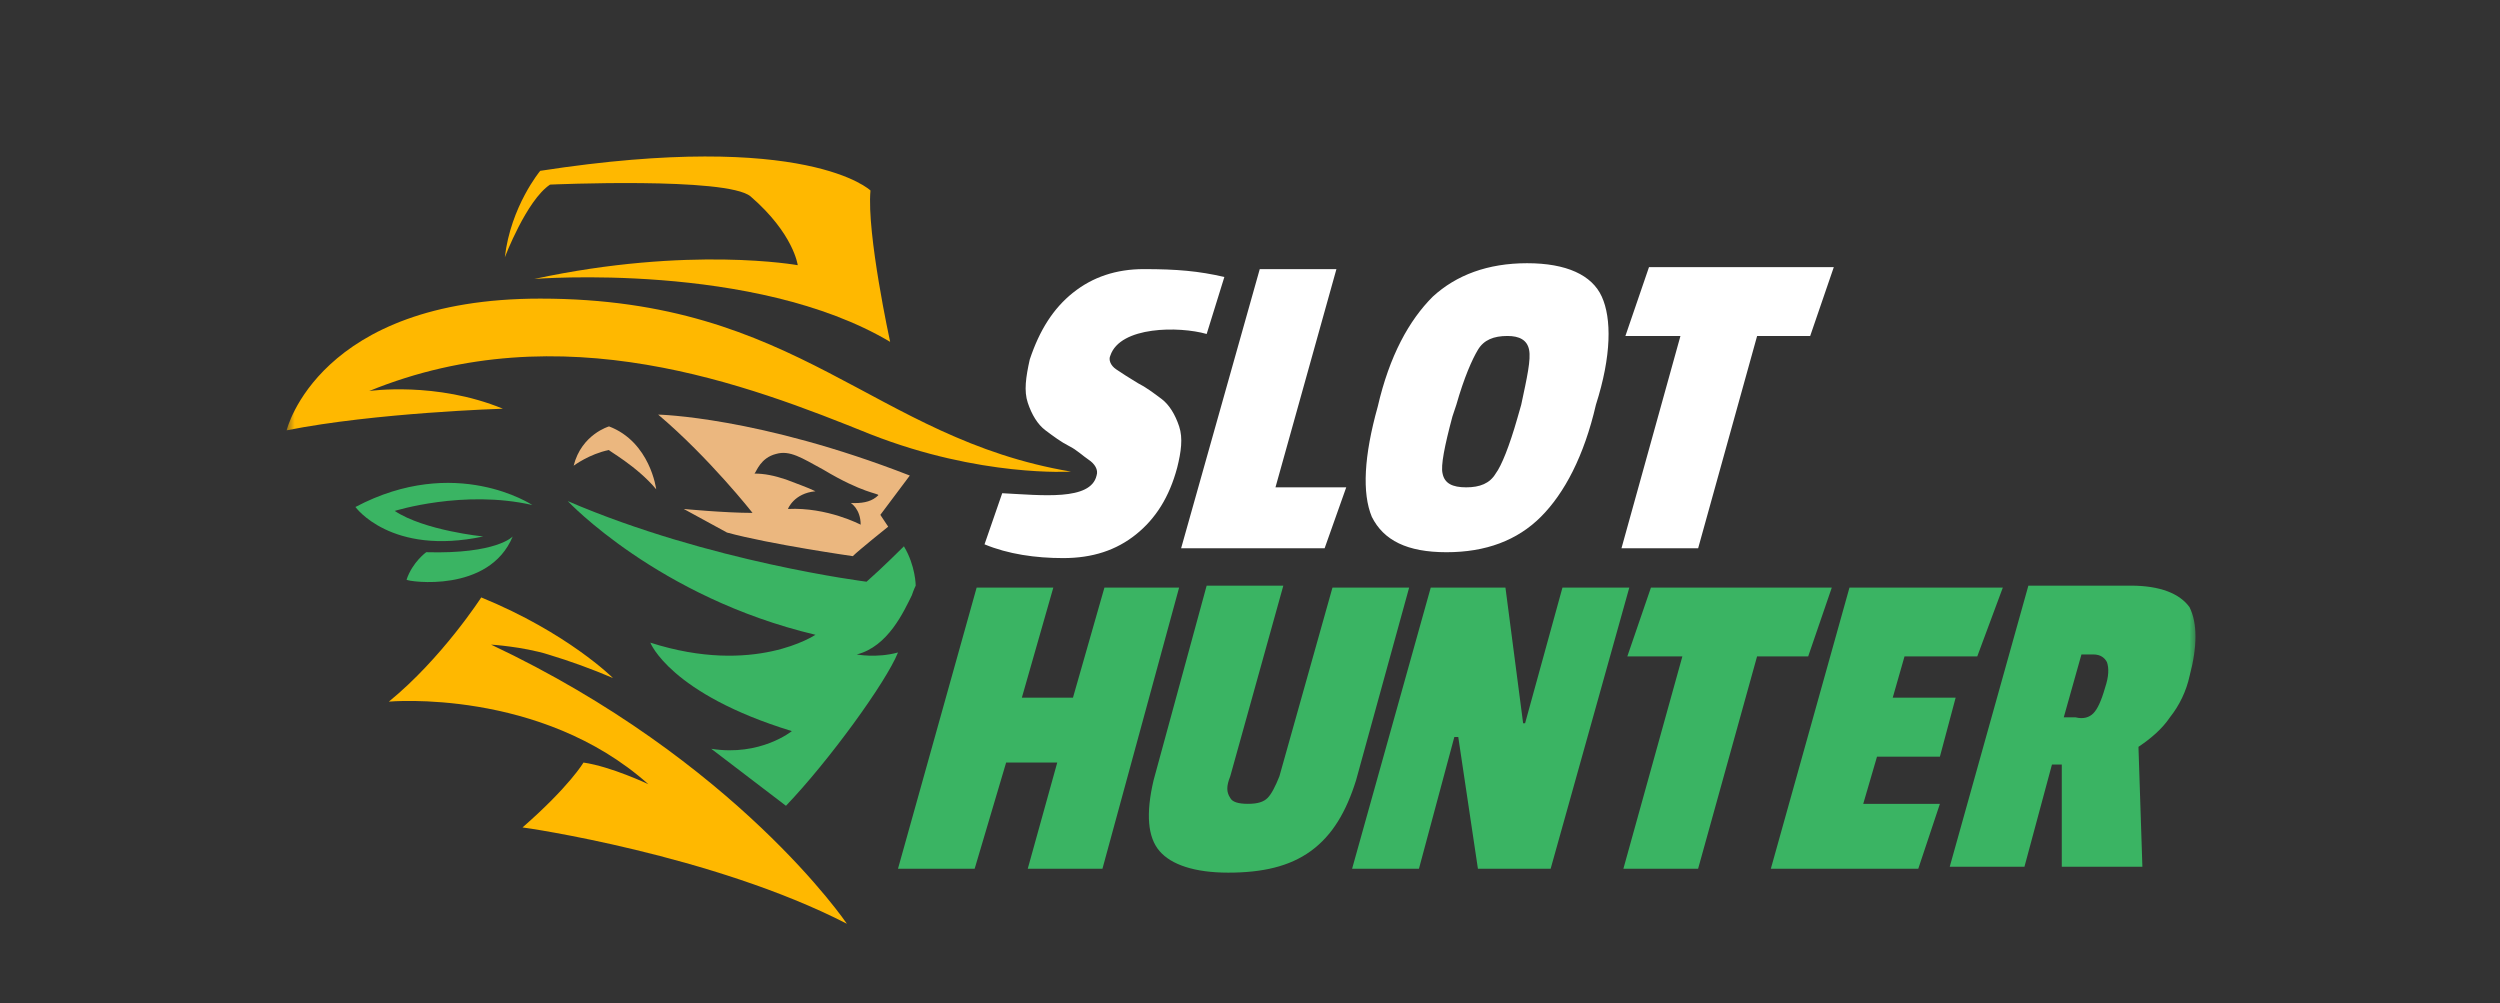 <svg width="157" height="63" viewBox="0 0 157 63" fill="none" xmlns="http://www.w3.org/2000/svg">
<rect x="0" y="0" width="157" height="63" fill="#333333" stroke="none"/>
<mask id="mask0_13_77" style="mask-type:luminance" maskUnits="userSpaceOnUse" x="18" y="9" width="120" height="50">
<path d="M18 9H138V59H18V9Z" fill="white"/>
</mask>
<g mask="url(#mask0_13_77)">
<path d="M67.384 18.383C68.618 17.395 70.1 16.9 71.828 16.9C73.927 16.9 75.285 17.024 76.89 17.394L75.779 20.974C74.05 20.48 70.347 20.48 69.729 22.332C69.606 22.579 69.729 22.949 70.099 23.196C70.47 23.443 70.841 23.69 71.458 24.061C71.952 24.308 72.445 24.678 72.939 25.048C73.433 25.418 73.803 26.036 74.05 26.777C74.297 27.517 74.174 28.382 73.927 29.369C73.433 31.221 72.569 32.579 71.334 33.567C70.1 34.554 68.618 35.048 66.766 35.048C65.038 35.048 63.31 34.801 61.828 34.184L62.939 30.974C65.409 31.098 68.495 31.468 68.865 29.864C68.989 29.493 68.742 29.122 68.371 28.875C68.001 28.628 67.631 28.258 67.137 28.011C66.643 27.764 66.149 27.394 65.655 27.024C65.161 26.654 64.791 26.036 64.545 25.295C64.297 24.555 64.421 23.69 64.668 22.579C65.285 20.727 66.149 19.369 67.384 18.382V18.383ZM83.186 34.432H74.174L79.112 16.902H83.927L80.1 30.604H84.544L83.186 34.432ZM89.977 18.63C91.458 17.271 93.433 16.53 95.903 16.53C98.372 16.53 99.977 17.271 100.593 18.63C101.211 19.988 101.211 22.333 100.223 25.42C99.483 28.63 98.248 30.975 96.767 32.457C95.285 33.938 93.31 34.679 90.841 34.679C88.371 34.679 86.891 33.939 86.15 32.457C85.532 30.975 85.656 28.629 86.52 25.543C87.26 22.333 88.495 20.111 89.977 18.63ZM96.026 21.963C95.903 21.346 95.409 21.099 94.668 21.099C93.804 21.099 93.186 21.346 92.816 21.963C92.446 22.58 91.952 23.691 91.458 25.42L91.211 26.16C90.717 28.012 90.471 29.247 90.594 29.74C90.717 30.358 91.211 30.605 92.075 30.605C92.94 30.605 93.557 30.358 93.927 29.741C94.297 29.247 94.791 28.012 95.285 26.284L95.532 25.42C95.902 23.691 96.15 22.58 96.026 21.963ZM113.68 21.099H110.347L106.643 34.432H101.828L105.532 21.099H102.075L103.556 16.778H115.162L113.68 21.098V21.099Z" fill="white"/>
<path d="M69.234 54.555H64.543L66.395 47.889H63.185L61.209 54.555H56.394L61.333 36.901H66.148L64.172 43.815H67.382L69.358 36.901H74.048L69.234 54.555ZM77.26 50.111C77.383 50.358 77.753 50.481 78.37 50.481C78.988 50.481 79.358 50.358 79.605 50.111C79.852 49.864 80.099 49.371 80.346 48.753L83.679 36.901H88.494L85.161 49C84.543 50.975 83.679 52.457 82.321 53.444C80.963 54.432 79.235 54.802 77.136 54.802C75.037 54.802 73.556 54.309 72.816 53.444C72.074 52.58 71.951 51.099 72.445 49L75.778 36.778H80.593L77.259 48.753C77.013 49.37 77.014 49.741 77.26 50.111ZM97.381 54.555H92.813L91.579 46.284H91.332L89.11 54.555H84.912L89.85 36.901H94.542L95.652 45.42H95.776L98.122 36.901H102.32L97.381 54.555ZM113.554 41.222H110.344L106.641 54.555H101.949L105.653 41.222H102.196L103.678 36.902H115.036L113.554 41.222ZM120.468 54.555H111.209L116.147 36.901H125.777L124.172 41.222H119.604L118.863 43.815H122.814L121.826 47.518H117.876L117.011 50.481H121.826L120.468 54.555ZM137.505 42.457C137.297 43.404 136.874 44.29 136.271 45.049C135.777 45.79 135.036 46.407 134.295 46.901L134.542 54.432H129.48V48.012H128.863L127.135 54.432H122.443L127.382 36.778H133.801C135.653 36.778 136.888 37.272 137.505 38.136C137.999 39.123 137.999 40.606 137.505 42.457ZM131.456 44.802C131.703 44.556 131.95 44.062 132.196 43.197C132.443 42.457 132.443 41.963 132.32 41.592C132.196 41.346 131.95 41.099 131.456 41.099H130.715L129.604 45.049H130.345C130.838 45.173 131.209 45.049 131.456 44.802Z" fill="#3AB463"/>
<path d="M57.136 29.864C47.63 26.16 41.334 26.037 41.334 26.037C44.544 28.753 47.26 32.21 47.26 32.21C45.531 32.21 42.939 31.963 42.939 31.963L45.655 33.444C48.371 34.185 53.556 34.926 53.556 34.926C53.926 34.556 55.778 33.074 55.778 33.074L55.285 32.334L57.136 29.864ZM53.68 31.593H53.433C53.433 31.593 54.05 31.963 54.05 32.951C54.05 32.951 51.951 31.84 49.482 31.963C49.482 31.963 49.852 30.975 51.211 30.852C50.717 30.605 49.976 30.358 49.359 30.112C48.618 29.864 48.001 29.741 47.383 29.741C47.507 29.617 47.753 28.753 48.741 28.506C49.606 28.259 50.346 28.753 51.704 29.494C54.174 30.975 55.161 30.975 55.161 31.099C54.791 31.469 54.297 31.593 53.68 31.593Z" fill="#EBB77F"/>
<path d="M53.185 58.012C53.185 58.012 46.272 47.765 30.839 40.482C30.839 40.482 32.815 40.605 34.419 41.099C35.804 41.517 37.164 42.011 38.494 42.58C38.494 42.58 35.654 39.74 30.222 37.518C30.222 37.518 27.753 41.346 24.42 44.062C24.42 44.062 33.926 43.197 40.716 49.247C40.716 49.247 38.37 48.136 36.642 47.889C36.642 47.889 35.778 49.37 32.815 51.963C32.938 51.963 44.79 53.69 53.185 58.012Z" fill="#FFB800"/>
<path d="M41.21 30.728C41.21 30.728 40.84 27.765 38.248 26.778C38.248 26.778 36.519 27.272 36.025 29.247C36.025 29.247 37.013 28.507 38.248 28.259C38.124 28.259 39.976 29.247 41.211 30.729L41.21 30.728Z" fill="#EBB77F"/>
<path d="M33.431 31.716C33.431 31.716 28.617 28.506 22.321 31.839C22.321 31.839 24.543 34.926 30.345 33.691C30.345 33.691 26.641 33.321 24.789 32.086C24.789 32.086 29.11 30.728 33.431 31.716ZM32.198 33.691C32.198 33.691 31.21 34.802 26.766 34.679C26.766 34.679 25.902 35.296 25.531 36.407C25.655 36.531 30.716 37.271 32.198 33.691Z" fill="#3AB463"/>
<path d="M31.58 25.667C31.58 25.667 23.556 25.913 18 27.025C18 27.025 19.975 18.753 33.926 18.753C50.222 18.753 54.79 27.518 67.259 29.617C67.259 29.617 61.58 29.987 54.667 27.272C47.012 24.185 35.284 19.617 23.185 24.556C23.185 24.556 27.383 23.939 31.58 25.667Z" fill="#FFB800"/>
<path d="M33.555 17.518C33.555 17.518 47.382 16.408 55.901 21.469C55.901 21.469 54.419 14.679 54.666 11.963C54.666 11.963 50.716 8.136 33.926 10.728C33.926 10.728 32.073 12.951 31.703 16.16C31.703 16.16 33.061 12.58 34.543 11.593C34.543 11.593 45.653 11.099 47.135 12.333C49.851 14.679 50.098 16.654 50.098 16.654C50.098 16.654 43.308 15.42 33.555 17.518Z" fill="#FFB800"/>
<path d="M53.803 41.099C55.778 40.605 56.765 38.383 57.259 37.395C57.383 37.025 57.506 36.778 57.506 36.778C57.506 36.778 57.506 35.543 56.766 34.308C56.766 34.308 55.407 35.667 54.42 36.531C54.42 36.531 44.543 35.296 35.654 31.469C35.654 31.469 41.334 37.519 51.21 39.864C51.21 39.864 47.383 42.457 40.84 40.358C40.84 40.358 42.074 43.568 49.728 45.914C49.728 45.914 47.753 47.519 44.667 47.024L49.358 50.604C52.074 47.765 55.654 42.827 56.395 40.975C55.037 41.345 53.802 41.099 53.802 41.099H53.803Z" fill="#3AB463"/>
</g>
</svg>
